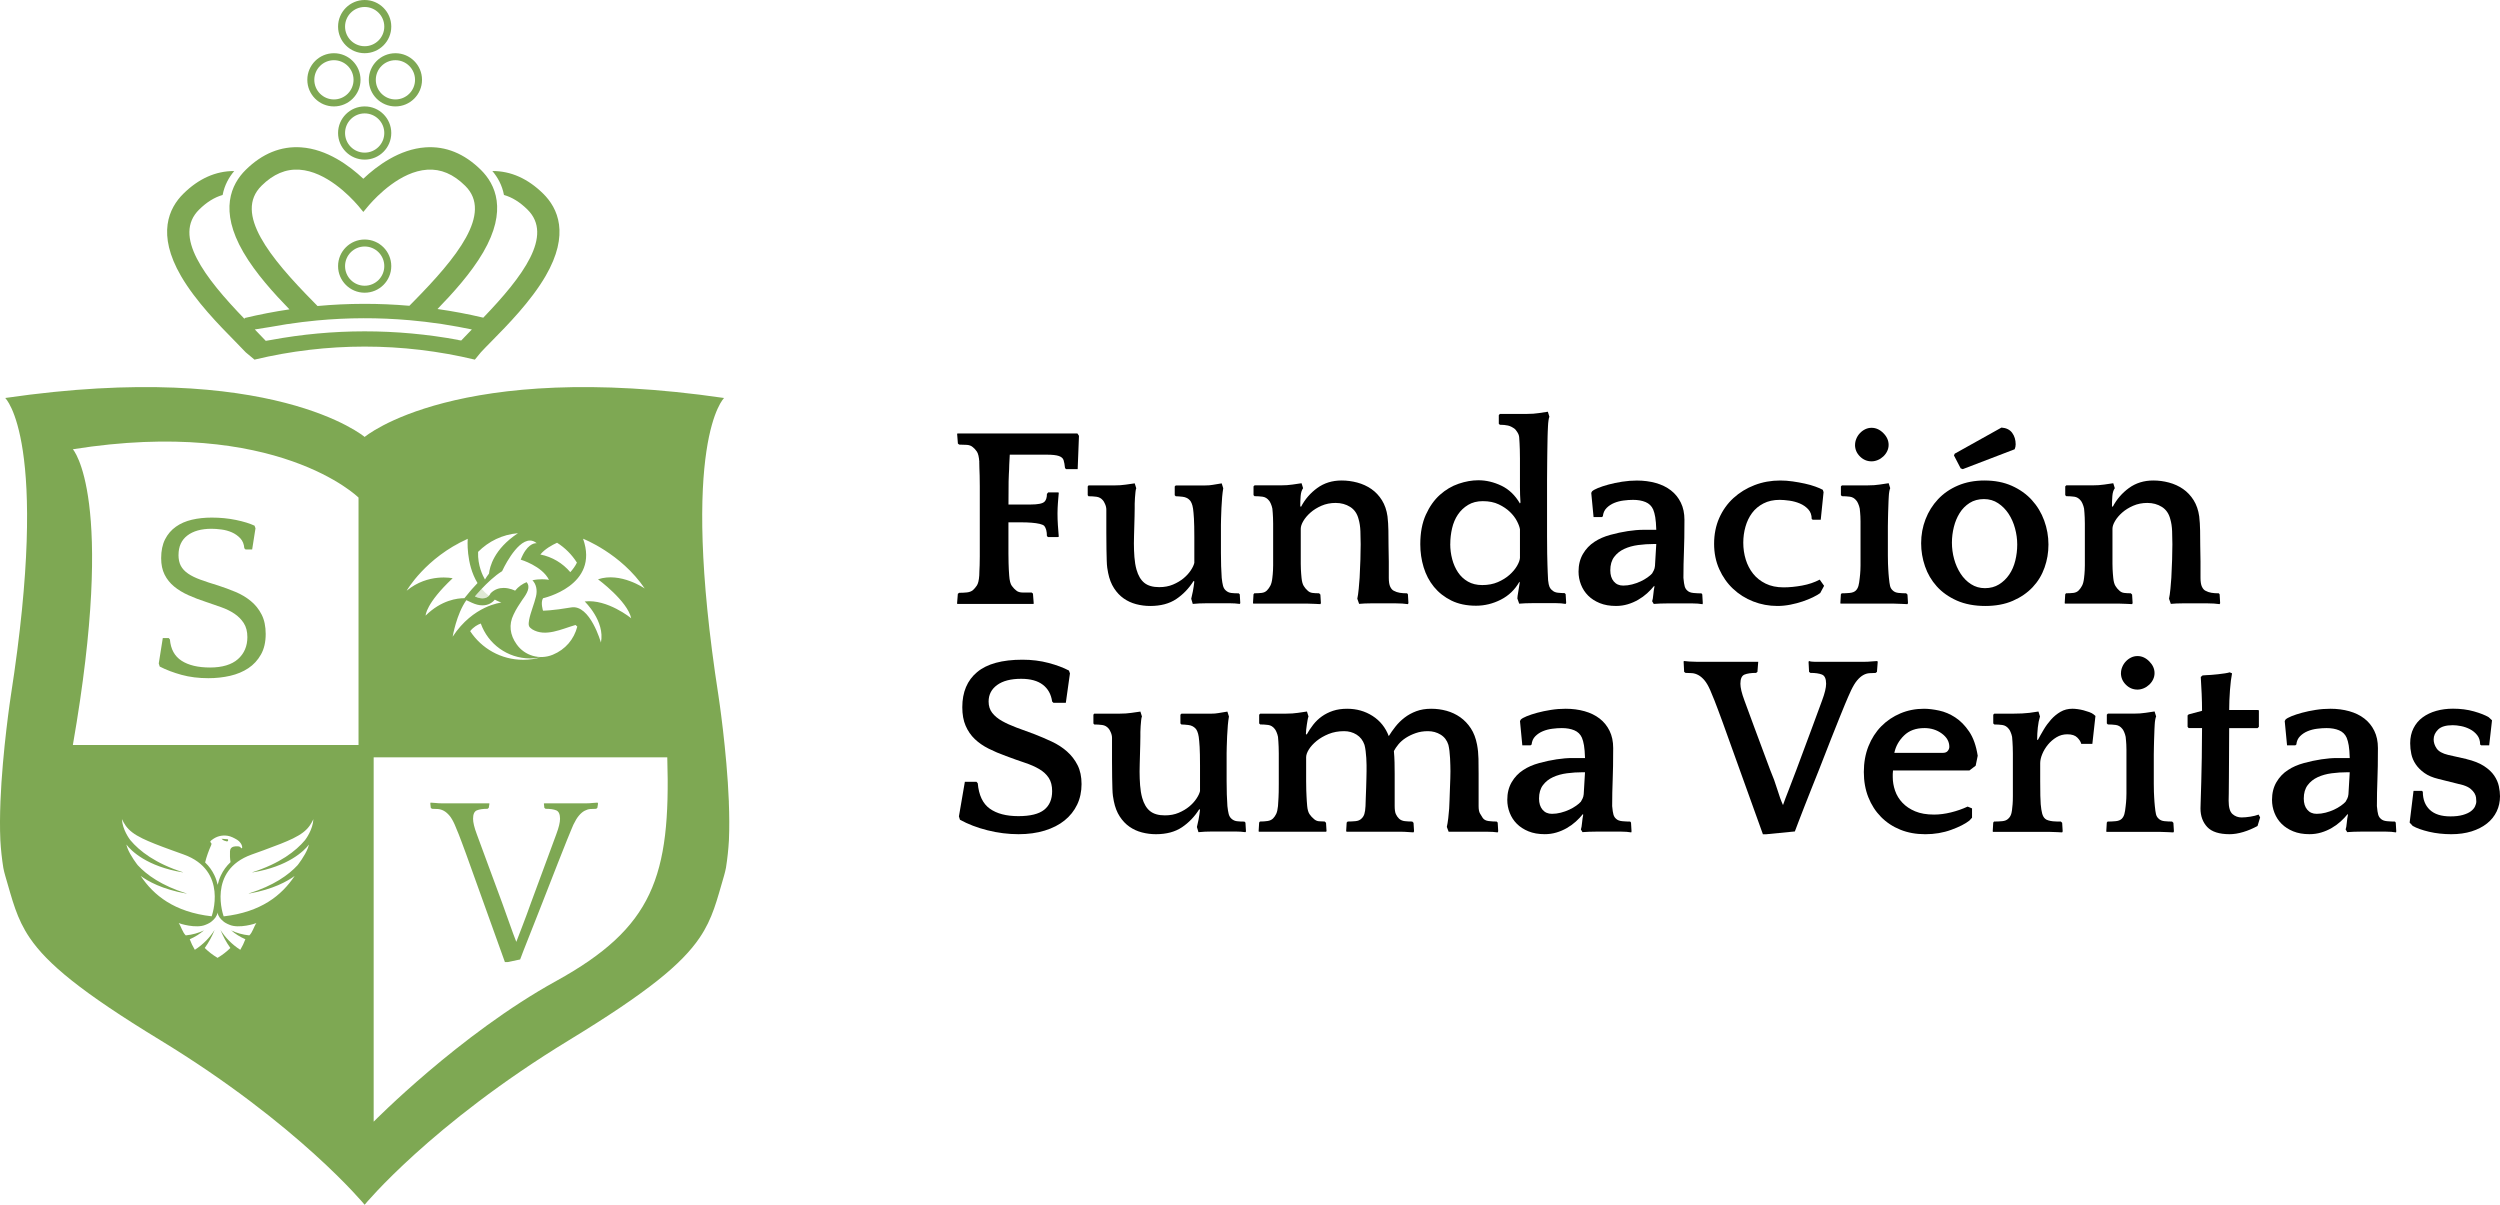 <?xml version="1.0" encoding="UTF-8"?>
<svg id="Capa_1" data-name="Capa 1" xmlns="http://www.w3.org/2000/svg" xmlns:xlink="http://www.w3.org/1999/xlink" viewBox="0 0 1313.92 633.17">
  <defs>
    <style>
      .cls-1 {
        clip-path: url(#clippath-2);
      }

      .cls-1, .cls-2, .cls-3, .cls-4, .cls-5, .cls-6 {
        fill: none;
      }

      .cls-2 {
        clip-path: url(#clippath-3);
      }

      .cls-4 {
        clip-path: url(#clippath);
      }

      .cls-5 {
        opacity: .25;
      }

      .cls-6 {
        clip-path: url(#clippath-1);
      }

      .cls-7 {
        fill: #7ea853;
      }
    </style>
    <clipPath id="clippath">
      <rect class="cls-3" x="237.5" y="283.15" width="8.32" height="4.72"/>
    </clipPath>
    <clipPath id="clippath-1">
      <rect class="cls-3" x="238.35" y="328.88" width="1.44" height="3.77"/>
    </clipPath>
    <clipPath id="clippath-2">
      <rect class="cls-3" x="237.91" y="332.65" width=".44" height="1.95"/>
    </clipPath>
    <clipPath id="clippath-3">
      <rect class="cls-3" x="249.59" y="309.47" width="7.36" height="5.02"/>
    </clipPath>
  </defs>
  <g>
    <path d="m514.7,242.77c-.18-2.62-.61-4.43-1.29-5.43-.68-.99-1.38-1.76-2.1-2.31-.81-.72-1.86-1.13-3.12-1.22-1.27-.09-2.62-.14-4.07-.14l-.68-.54-.41-5.16.27-.14h62.96l.81,1.22-.68,17.5h-6.11l-.54-.55c-.18-1.75-.43-3.13-.75-4.14-.32-1.01-1.15-1.75-2.51-2.21-1.36-.46-3.46-.69-6.31-.69h-19.47l-.27,5.24c0,.9-.02,1.73-.07,2.49-.05.76-.09,1.63-.14,2.62-.05.98-.09,2.22-.13,3.69-.05,1.48-.07,5.53-.07,12.15h11.87c1.67,0,3.14-.11,4.41-.35,1.27-.23,2.17-.63,2.71-1.18.81-.83,1.22-2.18,1.22-4.03l.68-.81h5.02l.54.14c-.09,1.18-.18,2.19-.27,3.05-.09.86-.16,1.7-.2,2.51-.05.81-.09,1.63-.14,2.44-.05.81-.07,1.76-.07,2.85,0,2.17.07,4.23.2,6.17.14,1.95.29,4,.47,6.17l-.54.14h-5.16l-.54-.54c0-2.35-.45-4.12-1.36-5.29-.45-.45-1.27-.81-2.44-1.09-1.18-.27-2.6-.48-4.27-.61-1.67-.14-3.57-.2-5.7-.2h-6.45v16.35c0,2.04.02,3.73.07,5.09.04,1.36.09,2.51.13,3.46.04.95.11,1.97.2,3.05.18,2.67.66,4.5,1.42,5.51.77,1.01,1.51,1.79,2.24,2.34.81.74,2.01,1.1,3.6,1.1h4.55l.68.56.41,5.28-.27.14h-39.76l-.27-.14.41-5.16.68-.54c1.45,0,2.8-.07,4.07-.2,1.27-.14,2.31-.52,3.12-1.15.72-.63,1.42-1.45,2.1-2.44.68-.99,1.11-2.76,1.29-5.29,0-.63.02-1.38.07-2.24.04-.86.09-1.92.14-3.19.04-1.27.07-2.8.07-4.61v-36.91c0-2.17-.02-4.02-.07-5.56-.05-1.54-.09-2.85-.14-3.94-.05-1.09-.07-2.17-.07-3.26Z"/>
    <path d="m627.32,305.32c-2.44,3.89-5.47,7.06-9.09,9.5-3.62,2.44-8.19,3.66-13.71,3.66-2.53,0-5-.32-7.4-.95-2.4-.63-4.57-1.63-6.51-2.99-1.95-1.36-3.64-3.14-5.09-5.36-1.45-2.22-2.49-4.91-3.12-8.07-.18-.81-.34-1.72-.47-2.71-.14-.99-.23-2.28-.27-3.87-.05-1.58-.09-3.53-.14-5.83-.05-2.31-.07-5.18-.07-8.62v-12.21c0-.99-.23-1.99-.68-2.99-.45-.99-.81-1.63-1.09-1.9-.91-1.09-2.04-1.72-3.39-1.9-1.36-.18-2.76-.27-4.21-.27l-.41-.54v-4.61l.41-.54h13.3c2.35,0,4.43-.14,6.24-.41l4.75-.68.81,2.58c-.18.36-.32,1.02-.41,1.97-.09.95-.18,1.97-.27,3.05-.09,1.09-.14,2.13-.14,3.12v2.31c0,1.18-.02,2.6-.07,4.27-.05,1.67-.09,3.39-.14,5.16-.05,1.76-.09,3.46-.14,5.09-.05,1.63-.07,2.99-.07,4.07,0,2.35.09,4.73.27,7.12.18,2.4.54,4.59,1.09,6.58.9,3.17,2.28,5.5,4.14,6.99,1.85,1.49,4.45,2.24,7.8,2.24,2.71,0,5.13-.45,7.26-1.36,2.12-.9,3.96-1.99,5.5-3.26,1.54-1.27,2.8-2.65,3.8-4.14,1-1.49,1.63-2.83,1.9-4v-13.57c0-4.16-.07-7.37-.2-9.63-.14-2.26-.29-4.02-.47-5.29-.18-1.17-.43-2.12-.75-2.85-.32-.72-.61-1.22-.88-1.49-1-1.09-2.26-1.72-3.8-1.9-1.54-.18-2.76-.27-3.66-.27l-.54-.54v-4.61l.54-.54h15.47c1.54,0,2.85-.1,3.93-.31l4.75-.78.81,2.58c-.45,2.62-.77,6.06-.95,10.31-.09,2.26-.16,4.09-.2,5.5-.05,1.4-.07,2.56-.07,3.46v14.65c0,4.98.14,9.36.41,13.16.18,1.72.41,3.1.68,4.14.27,1.04.77,1.88,1.49,2.51.81.73,1.76,1.15,2.85,1.29,1.08.14,2.4.2,3.93.2l.54.54.27,4.61-.27.41c-1.72-.23-3.39-.34-5.02-.34h-12.62c-2.44,0-4.8.11-7.06.34l-.81-2.71c.27-.99.56-2.33.88-4,.32-1.67.56-3.37.75-5.09l-.41-.27Z"/>
    <path d="m683.77,266.38c2.08-3.98,4.93-7.28,8.55-9.91,3.62-2.62,7.87-3.94,12.75-3.94,2.8,0,5.56.36,8.28,1.09,2.71.73,5.18,1.85,7.4,3.39,2.22,1.54,4.07,3.51,5.56,5.9,1.49,2.4,2.46,5.22,2.92,8.48.27,2.35.43,4.84.47,7.46.04,2.62.07,5.25.07,7.87.09,3.08.14,5.9.14,8.48v8.48c0,2.08.25,3.64.75,4.68.5,1.04,1.11,1.74,1.83,2.1,1,.54,2.06.91,3.19,1.09,1.13.18,2.42.27,3.87.27l.41.54.27,4.61-.27.54c-1.9-.27-4-.41-6.31-.41h-13.23c-2.17,0-4.21.09-6.11.27l-.95-2.71c.27-1.17.52-2.94.75-5.29.22-2.35.38-4.25.47-5.7.18-3.44.32-6.65.41-9.63.09-2.99.14-5.65.14-8.01,0-2.08-.05-4.34-.14-6.78-.09-2.44-.41-4.57-.95-6.38-.72-2.89-2.19-5.04-4.41-6.45-2.22-1.4-4.77-2.1-7.67-2.1-2.71,0-5.2.5-7.46,1.49-2.26,1-4.18,2.19-5.77,3.6-1.58,1.4-2.83,2.87-3.73,4.41-.91,1.54-1.36,2.9-1.36,4.07v18.39c0,1.13.02,2.1.07,2.92.04.81.09,1.56.14,2.24.04.68.11,1.42.2,2.24.18,1.9.56,3.32,1.15,4.27.59.95,1.24,1.74,1.97,2.37.72.73,1.58,1.15,2.58,1.29.99.14,2.17.2,3.53.2l.68.68.27,4.48-.27.54c-.63,0-1.58-.05-2.85-.14-1.27-.09-2.62-.14-4.07-.14h-28.36l-.14-.27.27-4.61.41-.54c1.45,0,2.74-.07,3.87-.2,1.13-.14,2.06-.56,2.78-1.29.63-.63,1.22-1.45,1.76-2.44.54-.99.9-2.4,1.09-4.21.09-.63.16-1.27.2-1.9.04-.63.09-1.31.14-2.04.04-.72.07-1.58.07-2.58v-21.98c0-1.17-.02-2.22-.07-3.12-.05-.9-.09-1.72-.14-2.44-.05-.72-.11-1.49-.2-2.31-.18-.9-.45-1.76-.81-2.58-.36-.81-.68-1.36-.95-1.63-.91-1.17-2.04-1.85-3.39-2.04-1.36-.18-2.76-.27-4.21-.27l-.54-.54v-4.61l.54-.54h13.64c2.4,0,4.5-.14,6.31-.42l4.75-.7.81,2.61c-.73,1-1.15,2.38-1.29,4.14-.14,1.76-.2,3.55-.2,5.36l.41.27Z"/>
    <path d="m797.48,314.55c0-.63.16-1.83.48-3.6.32-1.76.56-3.32.75-4.68l-.14-.54c-2.35,4.16-5.61,7.31-9.77,9.43-4.16,2.12-8.5,3.19-13.03,3.19-4.98,0-9.29-.91-12.96-2.71-3.66-1.81-6.72-4.21-9.16-7.19-2.44-2.99-4.25-6.42-5.43-10.31-1.18-3.89-1.76-7.92-1.76-12.08,0-6.06.97-11.24,2.92-15.54,1.94-4.3,4.41-7.78,7.39-10.45,2.99-2.67,6.26-4.61,9.84-5.83,3.57-1.22,7.03-1.83,10.38-1.83,4.07,0,8.09.95,12.08,2.85,3.98,1.9,7.24,5.02,9.77,9.36l.27-.54c-.18-2.62-.27-5.31-.27-8.07v-15.06c0-1.85-.02-3.41-.07-4.68-.05-1.27-.09-2.4-.14-3.39-.05-.99-.11-2.04-.2-3.12-.09-.9-.41-1.76-.95-2.58-.54-.81-.95-1.36-1.22-1.63-1.27-.99-2.51-1.63-3.73-1.9-1.22-.27-2.65-.41-4.27-.41l-.54-.54v-4.48l.54-.68h14.32c2.31,0,4.36-.14,6.17-.43l4.75-.72.81,2.65c-.18.36-.34,1.02-.47,1.97-.14.95-.23,1.97-.27,3.05-.05,1.09-.09,2.13-.14,3.12-.05,1-.07,1.76-.07,2.31,0,1.36-.02,2.65-.07,3.87-.05,1.22-.07,2.62-.07,4.21s-.02,3.53-.07,5.83c-.05,2.31-.07,5.27-.07,8.89v29.58c0,3.8.02,6.85.07,9.16.04,2.31.09,4.23.14,5.77.04,1.54.09,2.87.14,4,.04,1.13.11,2.51.2,4.14.18,1.63.43,2.81.75,3.53.32.73.79,1.31,1.42,1.76.72.73,1.72,1.15,2.99,1.29,1.27.14,2.44.2,3.53.2l.54.54.27,4.61-.27.54c-1.54-.27-3.21-.41-5.02-.41h-12.48c-2.44,0-4.75.09-6.92.27l-.95-2.71Zm-35.28-28.63c0,2.71.34,5.36,1.02,7.94.68,2.58,1.7,4.88,3.05,6.92,1.36,2.04,3.1,3.66,5.22,4.88,2.12,1.22,4.63,1.83,7.53,1.83,3.07,0,5.81-.52,8.21-1.56,2.4-1.04,4.43-2.31,6.11-3.8,1.67-1.49,2.99-3.05,3.94-4.68.95-1.63,1.47-3.03,1.56-4.21v-15.06c-.18-1.17-.7-2.6-1.56-4.27-.86-1.67-2.08-3.28-3.66-4.82-1.58-1.54-3.55-2.87-5.9-4-2.35-1.13-5.16-1.7-8.41-1.7-2.99,0-5.56.66-7.73,1.97-2.17,1.31-3.96,3.01-5.36,5.09-1.4,2.08-2.42,4.48-3.05,7.19-.63,2.71-.95,5.47-.95,8.28Z"/>
    <path d="m868.31,316.04c.27-.81.48-1.99.61-3.53.14-1.54.34-2.94.61-4.21l-.14-.41c-1.09,1.36-2.33,2.67-3.73,3.94-1.4,1.27-2.96,2.4-4.68,3.39-1.72,1-3.55,1.79-5.5,2.37-1.95.59-4,.88-6.17.88-3.26,0-6.11-.5-8.55-1.5-2.44-1-4.48-2.32-6.11-3.96-1.63-1.64-2.87-3.55-3.73-5.74-.86-2.19-1.29-4.46-1.29-6.83,0-3.55.77-6.65,2.31-9.29,1.54-2.64,3.57-4.78,6.11-6.42,2.35-1.55,5.11-2.75,8.28-3.62,3.17-.87,6.24-1.53,9.23-1.98,2.99-.45,5.7-.68,8.14-.68h6.79c-.09-2.83-.27-5.04-.54-6.64-.27-1.6-.63-2.94-1.09-4.04-.81-1.83-2.15-3.12-4-3.9-1.86-.78-4.05-1.16-6.58-1.16-1.54,0-3.19.11-4.95.34-1.76.22-3.42.65-4.95,1.28-1.54.63-2.87,1.51-4,2.64-1.13,1.13-1.79,2.59-1.97,4.39l-.54.41h-4.34l-1.22-12.71.41-.81c.54-.54,1.58-1.13,3.12-1.76,1.54-.63,3.39-1.24,5.56-1.83,2.17-.59,4.55-1.09,7.12-1.49s5.18-.61,7.8-.61c3.53,0,6.83.43,9.91,1.29,3.07.86,5.72,2.15,7.94,3.87,2.22,1.72,3.96,3.87,5.22,6.45,1.27,2.58,1.9,5.59,1.9,9.02,0,3.71-.02,6.88-.07,9.5-.05,2.62-.12,5.07-.2,7.33-.09,2.26-.16,4.46-.2,6.58-.05,2.13-.07,4.5-.07,7.12.18,2.08.41,3.57.68,4.48.27.91.72,1.63,1.36,2.17.72.73,1.83,1.15,3.32,1.29,1.49.14,2.87.2,4.14.2l.41.54.27,4.61-.14.54c-1.54-.27-3.3-.41-5.29-.41h-13.16c-2.53,0-4.93.09-7.19.27l-.81-1.36Zm0-14.66c.27-.45.56-.99.88-1.63.32-.63.52-1.4.61-2.31l.68-11.53h-1.22c-2.8,0-5.56.18-8.28.54-2.71.36-5.16,1.04-7.33,2.04-2.17,1-3.94,2.4-5.29,4.21-1.36,1.81-2.04,4.16-2.04,7.06,0,2.44.61,4.39,1.83,5.83,1.22,1.45,2.87,2.17,4.95,2.17,1.54,0,3.1-.2,4.68-.61,1.58-.41,3.05-.93,4.41-1.56,1.36-.63,2.58-1.33,3.66-2.1,1.09-.77,1.9-1.47,2.44-2.1Z"/>
    <path d="m952.71,273.16l-.54-.41c0-2.08-.61-3.78-1.83-5.09-1.22-1.31-2.69-2.33-4.41-3.05-1.72-.72-3.55-1.22-5.5-1.49-1.95-.27-3.64-.41-5.09-.41-3.26,0-6.11.63-8.55,1.9-2.44,1.27-4.43,2.94-5.97,5.02-1.54,2.08-2.69,4.48-3.46,7.19-.77,2.71-1.15,5.52-1.15,8.41,0,3.08.43,6.02,1.29,8.82.86,2.81,2.15,5.29,3.87,7.46,1.72,2.17,3.91,3.91,6.58,5.22,2.67,1.31,5.81,1.97,9.43,1.97,3.07,0,6.33-.32,9.77-.95,3.44-.63,6.51-1.67,9.23-3.12l2.31,3.26-2.04,3.8c-1,.73-2.29,1.47-3.87,2.24-1.58.77-3.37,1.49-5.36,2.17-1.99.68-4.14,1.24-6.45,1.7-2.31.45-4.59.68-6.85.68-4.43,0-8.66-.79-12.69-2.37-4.03-1.58-7.55-3.8-10.58-6.65-3.03-2.85-5.45-6.29-7.26-10.31-1.81-4.02-2.71-8.48-2.71-13.37s.9-9.5,2.71-13.57c1.81-4.07,4.3-7.55,7.46-10.45,3.17-2.89,6.85-5.16,11.06-6.78,4.21-1.63,8.71-2.44,13.5-2.44,2.17,0,4.36.16,6.58.48,2.21.32,4.34.7,6.38,1.15,2.04.45,3.87.97,5.5,1.56,1.63.59,2.94,1.15,3.93,1.7l.41,1.22-1.49,14.52h-4.21Z"/>
    <path d="m1002.51,317.53c-.63,0-1.58-.05-2.85-.14-1.27-.09-2.62-.14-4.07-.14h-28.22l-.14-.27.27-4.61.41-.54c1.36,0,2.76-.07,4.21-.2,1.45-.14,2.53-.56,3.26-1.29.63-.63,1.08-1.45,1.36-2.44.27-.99.5-2.4.68-4.21.09-.63.16-1.27.2-1.9.04-.63.09-1.31.14-2.04.04-.72.07-1.58.07-2.58v-23.14c0-1.04-.02-1.92-.07-2.65-.05-.72-.09-1.38-.14-1.97-.05-.59-.11-1.29-.2-2.1-.18-.9-.45-1.76-.81-2.58-.36-.81-.68-1.36-.95-1.63-.91-1.17-2.04-1.85-3.39-2.04-1.36-.18-2.76-.27-4.21-.27l-.54-.54v-4.61l.54-.54h13.57c2.35,0,4.43-.14,6.24-.43l4.75-.71.81,2.63c-.18.36-.34.93-.47,1.7-.14.77-.23,1.58-.27,2.44-.05.86-.09,1.72-.14,2.58-.05.86-.07,1.56-.07,2.1,0,.73-.02,1.38-.07,1.97-.05.59-.07,1.27-.07,2.04s-.02,1.74-.07,2.92c-.05,1.18-.07,2.62-.07,4.34v15.2c0,1.81.02,3.28.07,4.41.04,1.13.09,2.1.14,2.92.04.81.09,1.56.14,2.24.04.68.11,1.42.2,2.24.18,1.9.38,3.32.61,4.27.23.95.7,1.74,1.42,2.37.72.73,1.74,1.15,3.05,1.29,1.31.14,2.65.2,4,.2l.68.68.27,4.48-.27.54Zm-27.55-83.72c0-1.09.22-2.17.68-3.26.45-1.09,1.08-2.06,1.9-2.92.81-.86,1.74-1.54,2.78-2.04,1.04-.5,2.15-.75,3.33-.75,2.26,0,4.32.93,6.17,2.78,1.85,1.85,2.78,3.91,2.78,6.17,0,1.18-.25,2.29-.75,3.32-.5,1.04-1.18,1.97-2.04,2.78-.86.81-1.83,1.45-2.92,1.9-1.08.45-2.17.68-3.26.68-2.35,0-4.39-.86-6.11-2.58-1.72-1.72-2.58-3.75-2.58-6.11Z"/>
    <path d="m1043.08,252.54c5.34,0,10.09.93,14.25,2.78,4.16,1.86,7.67,4.34,10.52,7.46s5.02,6.72,6.51,10.79c1.49,4.07,2.24,8.28,2.24,12.62s-.68,8.19-2.04,12.08c-1.36,3.89-3.44,7.33-6.24,10.31-2.81,2.99-6.29,5.38-10.45,7.19-4.16,1.81-9,2.71-14.52,2.71s-10.68-.95-14.93-2.85c-4.25-1.9-7.76-4.39-10.52-7.46-2.76-3.07-4.82-6.58-6.17-10.52-1.36-3.94-2.04-7.98-2.04-12.14,0-4.43.77-8.64,2.31-12.62,1.54-3.98,3.73-7.48,6.58-10.52,2.85-3.03,6.33-5.43,10.45-7.19,4.12-1.76,8.8-2.65,14.04-2.65Zm.14,56.58c2.8,0,5.27-.66,7.4-1.97,2.12-1.31,3.91-3.03,5.36-5.16,1.45-2.12,2.51-4.57,3.19-7.33.68-2.76,1.02-5.58,1.02-8.48s-.39-5.63-1.15-8.48c-.77-2.85-1.9-5.4-3.39-7.67-1.49-2.26-3.32-4.12-5.5-5.56-2.17-1.45-4.66-2.17-7.46-2.17s-5.41.68-7.53,2.04c-2.13,1.36-3.87,3.12-5.22,5.29-1.36,2.17-2.38,4.61-3.05,7.33-.68,2.71-1.02,5.47-1.02,8.28s.38,5.75,1.15,8.55c.77,2.81,1.9,5.36,3.39,7.67,1.49,2.31,3.32,4.16,5.5,5.56,2.17,1.4,4.61,2.1,7.33,2.1Zm-12.75-62.96l-3.53-6.78.41-.95,24.56-13.71c2.53.18,4.41,1.11,5.63,2.78,1.22,1.67,1.83,3.69,1.83,6.04,0,.91-.18,1.76-.54,2.58l-27.27,10.45-1.08-.41Z"/>
    <path d="m1110.38,266.38c2.08-3.98,4.93-7.28,8.55-9.91,3.62-2.62,7.87-3.94,12.75-3.94,2.8,0,5.56.36,8.28,1.09,2.71.73,5.18,1.85,7.4,3.39,2.22,1.54,4.07,3.51,5.56,5.9,1.49,2.4,2.46,5.22,2.92,8.48.27,2.35.43,4.84.47,7.46.04,2.62.07,5.25.07,7.87.09,3.08.14,5.9.14,8.48v8.48c0,2.08.25,3.64.75,4.68.5,1.04,1.11,1.74,1.83,2.1,1,.54,2.06.91,3.19,1.09,1.13.18,2.42.27,3.87.27l.41.54.27,4.61-.27.54c-1.9-.27-4-.41-6.31-.41h-13.23c-2.17,0-4.21.09-6.11.27l-.95-2.71c.27-1.17.52-2.94.75-5.29.22-2.35.38-4.25.47-5.7.18-3.44.32-6.65.41-9.63.09-2.99.14-5.65.14-8.01,0-2.08-.05-4.34-.14-6.78-.09-2.44-.41-4.57-.95-6.38-.72-2.89-2.19-5.04-4.41-6.45-2.22-1.4-4.77-2.1-7.67-2.1-2.71,0-5.2.5-7.46,1.49-2.26,1-4.18,2.19-5.77,3.6-1.58,1.4-2.83,2.87-3.73,4.41-.91,1.54-1.36,2.9-1.36,4.07v18.39c0,1.13.02,2.1.07,2.92.04.81.09,1.56.14,2.24.04.68.11,1.42.2,2.24.18,1.9.56,3.32,1.15,4.27.59.95,1.24,1.74,1.97,2.37.72.73,1.58,1.15,2.58,1.29.99.14,2.17.2,3.53.2l.68.68.27,4.48-.27.54c-.63,0-1.58-.05-2.85-.14-1.27-.09-2.62-.14-4.07-.14h-28.36l-.14-.27.27-4.61.41-.54c1.45,0,2.74-.07,3.87-.2,1.13-.14,2.06-.56,2.78-1.29.63-.63,1.22-1.45,1.76-2.44.54-.99.9-2.4,1.09-4.21.09-.63.16-1.27.2-1.9.04-.63.09-1.31.14-2.04.04-.72.07-1.58.07-2.58v-21.98c0-1.17-.02-2.22-.07-3.12-.05-.9-.09-1.72-.14-2.44-.05-.72-.11-1.49-.2-2.31-.18-.9-.45-1.76-.81-2.58-.36-.81-.68-1.36-.95-1.63-.91-1.17-2.04-1.85-3.39-2.04-1.36-.18-2.76-.27-4.21-.27l-.54-.54v-4.61l.54-.54h13.64c2.4,0,4.5-.14,6.31-.42l4.75-.7.81,2.61c-.73,1-1.15,2.38-1.29,4.14-.14,1.76-.2,3.55-.2,5.36l.41.27Z"/>
  </g>
  <g>
    <path d="m519.58,368.69c0,2.35.63,4.34,1.9,5.97,1.27,1.63,2.99,3.05,5.16,4.27,2.17,1.22,4.7,2.37,7.6,3.46,2.89,1.09,5.97,2.22,9.23,3.39,3.26,1.27,6.38,2.6,9.36,4,2.99,1.4,5.63,3.12,7.94,5.16s4.16,4.43,5.56,7.19c1.4,2.76,2.1,6.08,2.1,9.97s-.77,7.58-2.31,10.79c-1.54,3.21-3.73,5.97-6.58,8.28-2.85,2.31-6.33,4.09-10.45,5.36-4.12,1.27-8.71,1.9-13.77,1.9-5.43,0-10.86-.68-16.28-2.04-5.43-1.36-10.27-3.21-14.52-5.56l-.54-1.76,3.12-18.18h6.11l.68.81c.54,6.24,2.65,10.68,6.31,13.3,3.66,2.62,8.66,3.94,14.99,3.94s10.76-1.11,13.57-3.32c2.8-2.22,4.21-5.5,4.21-9.84,0-2.8-.59-5.11-1.76-6.92-1.18-1.81-2.83-3.35-4.95-4.61-2.13-1.27-4.68-2.4-7.67-3.39-2.99-.99-6.29-2.17-9.91-3.53-3.26-1.17-6.29-2.46-9.09-3.87-2.8-1.4-5.22-3.08-7.26-5.02-2.04-1.94-3.64-4.27-4.82-6.99-1.18-2.71-1.76-5.97-1.76-9.77,0-7.96,2.6-14.11,7.8-18.45,5.2-4.34,13.14-6.51,23.81-6.51,4.89,0,9.45.57,13.71,1.7,4.25,1.13,7.82,2.47,10.72,4l.54,1.49-2.17,15.47h-6.51l-.68-.68c-.54-3.8-2.17-6.74-4.89-8.82-2.71-2.08-6.51-3.12-11.4-3.12-5.43,0-9.63,1.08-12.62,3.26-2.99,2.17-4.48,5.07-4.48,8.68Z"/>
    <path d="m630.31,425.27c-2.44,3.89-5.47,7.06-9.09,9.5-3.62,2.44-8.19,3.66-13.71,3.66-2.53,0-5-.32-7.4-.95-2.4-.63-4.57-1.63-6.51-2.99-1.95-1.36-3.64-3.14-5.09-5.36-1.45-2.21-2.49-4.91-3.12-8.07-.18-.81-.34-1.72-.47-2.71-.14-.99-.23-2.28-.27-3.87-.05-1.58-.09-3.53-.14-5.83-.05-2.31-.07-5.18-.07-8.62v-12.21c0-.99-.23-1.99-.68-2.99-.45-.99-.81-1.63-1.09-1.9-.91-1.09-2.04-1.72-3.39-1.9-1.36-.18-2.76-.27-4.21-.27l-.41-.54v-4.61l.41-.54h13.3c2.35,0,4.43-.14,6.24-.41l4.75-.68.81,2.58c-.18.36-.32,1.02-.41,1.97-.09.95-.18,1.97-.27,3.05-.09,1.09-.14,2.13-.14,3.12v2.31c0,1.18-.02,2.6-.07,4.27-.05,1.67-.09,3.39-.14,5.16-.05,1.76-.09,3.46-.14,5.09-.05,1.63-.07,2.99-.07,4.07,0,2.35.09,4.73.27,7.12.18,2.4.54,4.59,1.09,6.58.9,3.17,2.28,5.5,4.14,6.99,1.85,1.49,4.45,2.24,7.8,2.24,2.71,0,5.13-.45,7.26-1.36,2.12-.9,3.96-1.99,5.5-3.26,1.54-1.27,2.8-2.65,3.8-4.14,1-1.49,1.63-2.83,1.9-4v-13.57c0-4.16-.07-7.37-.2-9.63-.14-2.26-.29-4.02-.47-5.29-.18-1.17-.43-2.12-.75-2.85-.32-.72-.61-1.22-.88-1.49-1-1.09-2.26-1.72-3.8-1.9-1.54-.18-2.76-.27-3.66-.27l-.54-.54v-4.61l.54-.54h15.47c1.54,0,2.85-.1,3.93-.31l4.75-.78.81,2.58c-.45,2.62-.77,6.06-.95,10.31-.09,2.26-.16,4.09-.2,5.5-.05,1.4-.07,2.56-.07,3.46v14.66c0,4.98.14,9.36.41,13.16.18,1.72.41,3.1.68,4.14.27,1.04.77,1.88,1.49,2.51.81.73,1.76,1.15,2.85,1.29,1.08.14,2.4.2,3.93.2l.54.54.27,4.61-.27.41c-1.72-.23-3.39-.34-5.02-.34h-12.62c-2.44,0-4.8.11-7.06.34l-.81-2.71c.27-.99.56-2.33.88-4,.32-1.67.56-3.37.75-5.09l-.41-.27Z"/>
    <path d="m661.79,375.61l.54-.54h13.5c2.4,0,4.5-.14,6.31-.42l4.75-.7.81,2.61c-.18.45-.34,1.06-.47,1.83-.14.77-.27,1.61-.41,2.51-.14.91-.25,1.79-.34,2.65-.09.86-.14,1.61-.14,2.24l.41.27c1-1.81,2.15-3.55,3.46-5.22,1.31-1.67,2.83-3.12,4.54-4.34,1.72-1.22,3.66-2.19,5.83-2.92,2.17-.72,4.66-1.08,7.46-1.08,4.97,0,9.43,1.27,13.37,3.8,3.94,2.53,6.76,6.06,8.48,10.58,1-1.63,2.17-3.3,3.53-5.02,1.36-1.72,2.94-3.28,4.75-4.68,1.81-1.4,3.87-2.53,6.17-3.39,2.31-.86,4.91-1.29,7.8-1.29s5.52.36,8.14,1.08c2.62.73,5.02,1.86,7.19,3.39,2.17,1.54,4.02,3.48,5.56,5.83,1.54,2.35,2.62,5.2,3.26,8.55.45,2.35.7,4.84.75,7.46.04,2.62.07,5.25.07,7.87v16.96c0,1.81.25,3.12.75,3.93.5.81.97,1.58,1.42,2.31.63.91,1.65,1.45,3.05,1.63,1.4.18,2.83.27,4.27.27l.54.55.27,4.54-.27.61c-1.63-.23-3.39-.34-5.29-.34h-20.49l-.95-2.54c.27-1.17.52-2.71.75-4.6.23-1.89.38-3.56.48-5.01.09-1.17.16-2.71.2-4.61.04-1.9.11-3.82.2-5.77.09-1.94.16-3.75.2-5.43.04-1.67.07-2.96.07-3.87,0-1.81-.07-4.09-.2-6.85-.14-2.76-.43-5.09-.88-6.99-.73-2.35-2.08-4.14-4.07-5.36-1.99-1.22-4.21-1.83-6.65-1.83s-4.5.34-6.45,1.02c-1.95.68-3.69,1.52-5.22,2.51-1.54,1-2.83,2.13-3.87,3.39-1.04,1.27-1.83,2.44-2.38,3.53.18,1.99.29,3.98.34,5.97.04,1.99.07,3.98.07,5.97v16.96c0,1.9.2,3.3.61,4.21.41.91.97,1.72,1.7,2.44.81.73,1.83,1.15,3.05,1.29,1.22.14,2.51.2,3.87.2l.68.68.27,4.41-.27.61c-.63,0-1.58-.06-2.85-.17-1.27-.11-2.62-.17-4.07-.17h-28.22l-.27-.27.27-4.54.54-.55c1.45,0,2.83-.07,4.14-.2,1.31-.13,2.33-.56,3.05-1.29.72-.63,1.24-1.45,1.56-2.44.32-.99.52-2.4.61-4.21,0-1.09.04-2.51.14-4.27.09-1.76.16-3.55.2-5.36.04-1.81.09-3.5.14-5.09.04-1.58.07-2.78.07-3.6v-3.19c0-1.22-.05-2.46-.14-3.73-.09-1.27-.2-2.49-.34-3.66-.14-1.17-.34-2.26-.61-3.26-.81-2.35-2.19-4.14-4.14-5.36-1.95-1.22-4.14-1.83-6.58-1.83-2.99,0-5.7.5-8.14,1.49-2.44,1-4.55,2.22-6.31,3.66-1.76,1.45-3.12,2.94-4.07,4.48-.95,1.54-1.42,2.9-1.42,4.07v12.48c0,1.99.02,3.62.07,4.88.04,1.27.09,2.35.14,3.26.04.91.09,1.74.14,2.51.04.77.11,1.61.2,2.51.18,1.9.59,3.32,1.22,4.27.63.95,1.45,1.83,2.44,2.65.72.63,1.56,1,2.51,1.09.95.09,1.97.14,3.05.14l.68.68.27,4.41-.27.27h-35.28l-.14-.27.27-4.54.41-.55c1.45,0,2.78-.09,4-.27,1.22-.18,2.19-.63,2.92-1.36.63-.63,1.17-1.42,1.63-2.37.45-.95.77-2.33.95-4.14.09-1.45.18-2.92.27-4.41.09-1.49.14-3.87.14-7.12v-16.08c0-1.31-.02-2.46-.07-3.46-.05-.99-.09-1.9-.14-2.71-.05-.81-.11-1.67-.2-2.58-.18-.9-.45-1.76-.81-2.58-.36-.81-.68-1.36-.95-1.63-.91-1.17-2.04-1.85-3.39-2.04-1.36-.18-2.76-.27-4.21-.27l-.54-.54v-4.61Z"/>
    <path d="m830.86,435.99c.27-.81.48-1.99.61-3.53.14-1.54.34-2.94.61-4.21l-.14-.41c-1.09,1.36-2.33,2.67-3.73,3.94-1.4,1.27-2.96,2.4-4.68,3.39-1.72,1-3.55,1.79-5.5,2.37-1.95.59-4,.88-6.17.88-3.26,0-6.11-.5-8.55-1.5-2.44-1-4.48-2.32-6.11-3.96-1.63-1.64-2.87-3.55-3.73-5.74-.86-2.19-1.29-4.46-1.29-6.83,0-3.55.77-6.65,2.31-9.29,1.54-2.64,3.57-4.78,6.11-6.42,2.35-1.55,5.11-2.75,8.28-3.62,3.17-.87,6.24-1.53,9.23-1.98,2.99-.45,5.7-.68,8.14-.68h6.79c-.09-2.83-.27-5.04-.54-6.64-.27-1.6-.63-2.94-1.09-4.04-.81-1.83-2.15-3.12-4-3.9-1.86-.78-4.05-1.16-6.58-1.16-1.54,0-3.19.11-4.95.34-1.76.22-3.42.65-4.95,1.28-1.54.63-2.87,1.51-4,2.64-1.13,1.12-1.79,2.59-1.97,4.39l-.54.4h-4.34l-1.22-12.71.41-.81c.54-.54,1.58-1.13,3.12-1.76,1.54-.63,3.39-1.24,5.56-1.83,2.17-.59,4.55-1.08,7.12-1.49s5.18-.61,7.8-.61c3.53,0,6.83.43,9.91,1.29,3.07.86,5.72,2.15,7.94,3.87,2.22,1.72,3.96,3.87,5.22,6.45,1.27,2.58,1.9,5.59,1.9,9.02,0,3.71-.02,6.88-.07,9.5-.05,2.62-.12,5.07-.2,7.33-.09,2.26-.16,4.46-.2,6.58-.05,2.13-.07,4.5-.07,7.12.18,2.08.41,3.57.68,4.48.27.91.72,1.63,1.36,2.17.72.73,1.83,1.15,3.32,1.29,1.49.14,2.87.2,4.14.2l.41.54.27,4.61-.14.54c-1.54-.27-3.3-.41-5.29-.41h-13.16c-2.53,0-4.93.09-7.19.27l-.81-1.36Zm0-14.65c.27-.45.56-.99.88-1.63.32-.63.52-1.4.61-2.31l.68-11.53h-1.22c-2.8,0-5.56.18-8.28.54-2.71.36-5.16,1.04-7.33,2.04-2.17,1-3.94,2.4-5.29,4.21-1.36,1.81-2.04,4.16-2.04,7.06,0,2.44.61,4.39,1.83,5.83,1.22,1.45,2.87,2.17,4.95,2.17,1.54,0,3.1-.2,4.68-.61,1.58-.41,3.05-.93,4.41-1.56,1.36-.63,2.58-1.33,3.66-2.1,1.09-.77,1.9-1.47,2.44-2.1Z"/>
    <path d="m926.52,438.44l-21.17-58.89c-1-2.71-1.83-4.97-2.51-6.78-.68-1.81-1.27-3.35-1.76-4.61-.5-1.27-.93-2.31-1.29-3.12-.36-.81-.68-1.58-.95-2.31-1-2.26-2.01-4-3.05-5.22-1.04-1.22-2.1-2.12-3.19-2.71-1.09-.59-2.19-.93-3.33-1.02-1.13-.09-2.29-.14-3.46-.14l-.68-.54-.27-5.29.13-.41c.63.09,1.56.18,2.78.27,1.22.09,2.51.14,3.87.14h32.43l-.41,5.28-.68.56c-2.62,0-4.66.29-6.11.88-1.45.59-2.17,2.19-2.17,4.82,0,2.08.7,5,2.1,8.75,1.4,3.75,3.14,8.48,5.22,14.18l8.28,22.25c1.54,3.62,2.8,7.08,3.8,10.38,1,3.3,1.99,6.04,2.99,8.21.72-2.08,1.72-4.73,2.99-7.94,1.27-3.21,2.62-6.76,4.07-10.65l8.28-22.25c2.08-5.7,3.82-10.42,5.22-14.18,1.4-3.75,2.1-6.67,2.1-8.75,0-2.62-.73-4.23-2.17-4.82-1.45-.59-3.48-.88-6.11-.88l-.68-.54-.27-5.29.27-.41c.63.27,1.63.41,2.99.41h26.05c1.36,0,2.67-.07,3.93-.2,1.27-.14,2.22-.2,2.85-.2l.27.41-.41,5.28-.68.56c-1.18,0-2.31.05-3.39.14-1.09.09-2.15.43-3.19,1.02-1.04.59-2.08,1.49-3.12,2.71-1.04,1.22-2.1,2.96-3.19,5.22-.18.45-.39.91-.61,1.36-.23.45-.54,1.15-.95,2.1-.41.95-.97,2.29-1.7,4-.72,1.72-1.67,4.05-2.85,6.99-1.18,2.94-2.65,6.63-4.41,11.06-1.76,4.43-3.87,9.82-6.31,16.15-1.27,3.17-2.58,6.45-3.93,9.84-1.36,3.39-2.62,6.6-3.8,9.63-1.18,3.03-2.22,5.72-3.12,8.07-.91,2.35-1.54,4.03-1.9,5.02l-15.2,1.49h-1.63Z"/>
    <path d="m1038.34,402.43l-3.26,2.49h-40.17c-.09.64-.14,1.25-.14,1.84v1.7c0,2.37.41,4.73,1.22,7.1s2.1,4.48,3.87,6.35c1.76,1.87,4,3.37,6.72,4.51,2.71,1.14,6.02,1.7,9.91,1.7,2.8,0,5.77-.38,8.89-1.15,3.12-.77,6.04-1.79,8.75-3.05l2.31.95v4.89l-1.36,1.49c-2.17,1.72-5.36,3.35-9.57,4.88-4.21,1.54-8.75,2.31-13.64,2.31s-9.16-.79-13.09-2.37c-3.94-1.58-7.33-3.82-10.18-6.72-2.85-2.89-5.07-6.33-6.65-10.31-1.58-3.98-2.38-8.41-2.38-13.3s.81-9.5,2.44-13.57c1.63-4.07,3.87-7.55,6.72-10.45,2.85-2.89,6.2-5.16,10.04-6.78,3.84-1.63,7.98-2.44,12.42-2.44,2.35,0,5,.32,7.94.95,2.94.63,5.77,1.83,8.48,3.6,2.71,1.76,5.16,4.25,7.33,7.46,2.17,3.21,3.66,7.44,4.48,12.69l-1.08,5.25Zm-27-19.77c-4.43,0-7.99,1.31-10.65,3.92-2.67,2.61-4.37,5.65-5.09,9.1h25.51c1.17,0,2.04-.34,2.58-1.03.54-.68.81-1.39.81-2.12,0-2.74-1.31-5.07-3.94-7-2.62-1.92-5.7-2.88-9.23-2.88Z"/>
    <path d="m1071.04,388.91c.9-1.72,1.92-3.53,3.05-5.43,1.13-1.9,2.42-3.66,3.87-5.29,1.45-1.63,3.1-2.99,4.95-4.07,1.85-1.08,3.96-1.63,6.31-1.63.72,0,1.61.07,2.65.2,1.04.14,2.08.34,3.12.61,1.04.27,2.06.59,3.05.95.99.36,1.76.77,2.31,1.22l.95.81-1.63,14.66h-5.83c-.27-1.09-.97-2.19-2.1-3.32-1.13-1.13-2.87-1.7-5.22-1.7-2.08,0-3.98.52-5.7,1.56-1.72,1.04-3.21,2.33-4.48,3.87-1.27,1.54-2.26,3.19-2.99,4.95-.73,1.76-1.09,3.37-1.09,4.82v9.36c0,3.44.02,6.02.07,7.73.04,1.72.11,3.21.2,4.48.18,1.99.43,3.6.75,4.82.32,1.22.83,2.15,1.56,2.78.36.36.93.66,1.7.88.77.23,1.56.39,2.38.47.81.09,1.6.14,2.38.14h1.83l.68.68.27,4.48-.27.54c-.54,0-1.45-.05-2.71-.14-1.27-.09-2.62-.14-4.07-.14h-29.58l-.14-.27.27-4.61.41-.54c1.54,0,2.99-.07,4.34-.2,1.36-.13,2.4-.56,3.12-1.29.72-.63,1.24-1.45,1.56-2.44.32-.99.56-2.71.75-5.16.09-1.08.14-2.53.14-4.34v-22.32c0-1.31-.02-2.46-.07-3.46-.05-.99-.09-1.9-.14-2.71-.05-.81-.11-1.67-.2-2.58-.18-.9-.45-1.76-.81-2.58-.36-.81-.68-1.36-.95-1.63-.91-1.17-2.04-1.85-3.39-2.04-1.36-.18-2.76-.27-4.21-.27l-.54-.54v-4.61l.54-.54h10.18c3.17,0,5.92-.14,8.28-.42l4.75-.7.81,2.61c-.54,1.72-.93,3.66-1.15,5.83-.23,2.17-.34,4.3-.34,6.38l.41.14Z"/>
    <path d="m1142.27,437.49c-.63,0-1.58-.05-2.85-.14-1.27-.09-2.62-.14-4.07-.14h-28.22l-.14-.27.27-4.61.41-.54c1.36,0,2.76-.07,4.21-.2,1.45-.13,2.53-.56,3.26-1.29.63-.63,1.08-1.45,1.36-2.44.27-.99.5-2.4.68-4.21.09-.63.16-1.27.2-1.9.04-.63.09-1.31.14-2.04.04-.72.07-1.58.07-2.58v-23.14c0-1.04-.02-1.92-.07-2.65-.05-.72-.09-1.38-.14-1.97-.05-.59-.11-1.29-.2-2.1-.18-.9-.45-1.76-.81-2.58-.36-.81-.68-1.36-.95-1.63-.91-1.17-2.04-1.85-3.39-2.04-1.36-.18-2.76-.27-4.21-.27l-.54-.54v-4.61l.54-.54h13.57c2.35,0,4.43-.14,6.24-.43l4.75-.71.81,2.63c-.18.36-.34.93-.47,1.7-.14.77-.23,1.58-.27,2.44-.05.86-.09,1.72-.14,2.58-.05.86-.07,1.56-.07,2.1,0,.73-.02,1.38-.07,1.97-.05.59-.07,1.27-.07,2.04s-.02,1.74-.07,2.92c-.05,1.18-.07,2.62-.07,4.34v15.2c0,1.81.02,3.28.07,4.41.04,1.13.09,2.1.14,2.92.04.81.09,1.56.14,2.24.04.68.11,1.42.2,2.24.18,1.9.38,3.32.61,4.27.23.95.7,1.74,1.42,2.37.72.73,1.74,1.15,3.05,1.29,1.31.14,2.65.2,4,.2l.68.68.27,4.48-.27.54Zm-27.55-83.72c0-1.09.22-2.17.68-3.26.45-1.09,1.08-2.06,1.9-2.92.81-.86,1.74-1.54,2.78-2.04,1.04-.5,2.15-.75,3.33-.75,2.26,0,4.32.93,6.17,2.78,1.85,1.86,2.78,3.91,2.78,6.17,0,1.18-.25,2.29-.75,3.32-.5,1.04-1.18,1.97-2.04,2.78-.86.81-1.83,1.45-2.92,1.9-1.08.45-2.17.68-3.26.68-2.35,0-4.39-.86-6.11-2.58-1.72-1.72-2.58-3.75-2.58-6.11Z"/>
    <path d="m1186.51,382.67h-14.93c0,5.25-.02,10.11-.07,14.59-.05,4.48-.07,8.37-.07,11.67s-.02,5.99-.07,8.07c-.05,2.08-.07,3.35-.07,3.8,0,3.53.68,5.88,2.04,7.06,1.36,1.18,2.94,1.76,4.75,1.76,1.36,0,2.89-.14,4.61-.41,1.72-.27,3.17-.63,4.34-1.09l.81,1.49-1.36,4.48c-2.44,1.36-4.95,2.42-7.53,3.19s-4.95,1.15-7.12,1.15c-5.52,0-9.45-1.27-11.81-3.8-2.35-2.53-3.53-5.79-3.53-9.77,0-.81.04-2.42.14-4.82.09-2.4.18-5.43.27-9.09.09-3.66.18-7.89.27-12.69.09-4.79.14-9.99.14-15.6h-7.06l-.54-.68v-5.97l.54-.54,7.06-1.9c0-2.89-.07-5.86-.2-8.89-.14-3.03-.29-5.99-.47-8.89l.95-.81,1.9-.14c.63,0,1.51-.04,2.65-.14,1.13-.09,2.33-.2,3.6-.34,1.27-.14,2.46-.29,3.6-.47,1.13-.18,1.97-.36,2.51-.54l1.22.54c-.45,2.21-.81,5.16-1.09,8.84-.27,3.68-.41,7.15-.41,10.43h14.93l.68.14v8.68l-.68.68Z"/>
    <path d="m1232.78,435.99c.27-.81.48-1.99.61-3.53.14-1.54.34-2.94.61-4.21l-.14-.41c-1.09,1.36-2.33,2.67-3.73,3.94-1.4,1.27-2.96,2.4-4.68,3.39-1.72,1-3.55,1.79-5.5,2.37-1.95.59-4,.88-6.17.88-3.26,0-6.11-.5-8.55-1.5-2.44-1-4.48-2.32-6.11-3.96-1.63-1.64-2.87-3.55-3.73-5.74-.86-2.19-1.29-4.46-1.29-6.83,0-3.55.77-6.65,2.31-9.29,1.54-2.64,3.57-4.78,6.11-6.42,2.35-1.55,5.11-2.75,8.28-3.62,3.17-.87,6.24-1.53,9.23-1.98,2.99-.45,5.7-.68,8.14-.68h6.79c-.09-2.83-.27-5.04-.54-6.64-.27-1.6-.63-2.94-1.09-4.04-.81-1.83-2.15-3.12-4-3.9-1.86-.78-4.05-1.16-6.58-1.16-1.54,0-3.19.11-4.95.34-1.76.22-3.42.65-4.95,1.28-1.54.63-2.87,1.51-4,2.64-1.13,1.12-1.79,2.59-1.97,4.39l-.54.4h-4.34l-1.22-12.71.41-.81c.54-.54,1.58-1.13,3.12-1.76,1.54-.63,3.39-1.24,5.56-1.83,2.17-.59,4.55-1.08,7.12-1.49s5.18-.61,7.8-.61c3.53,0,6.83.43,9.91,1.29,3.07.86,5.72,2.15,7.94,3.87,2.22,1.72,3.96,3.87,5.22,6.45,1.27,2.58,1.9,5.59,1.9,9.02,0,3.71-.02,6.88-.07,9.5-.05,2.62-.12,5.07-.2,7.33-.09,2.26-.16,4.46-.2,6.58-.05,2.13-.07,4.5-.07,7.12.18,2.08.41,3.57.68,4.48.27.91.72,1.63,1.36,2.17.72.73,1.83,1.15,3.32,1.29,1.49.14,2.87.2,4.14.2l.41.54.27,4.61-.14.54c-1.54-.27-3.3-.41-5.29-.41h-13.16c-2.53,0-4.93.09-7.19.27l-.81-1.36Zm0-14.65c.27-.45.56-.99.88-1.63.32-.63.52-1.4.61-2.31l.68-11.53h-1.22c-2.8,0-5.56.18-8.28.54-2.71.36-5.16,1.04-7.33,2.04-2.17,1-3.94,2.4-5.29,4.21-1.36,1.81-2.04,4.16-2.04,7.06,0,2.44.61,4.39,1.83,5.83,1.22,1.45,2.87,2.17,4.95,2.17,1.54,0,3.1-.2,4.68-.61,1.58-.41,3.05-.93,4.41-1.56,1.36-.63,2.58-1.33,3.66-2.1,1.09-.77,1.9-1.47,2.44-2.1Z"/>
    <path d="m1296.28,398.95c3.8.91,6.87,2.13,9.23,3.66,2.35,1.54,4.14,3.21,5.36,5.02,1.22,1.81,2.04,3.66,2.44,5.56.41,1.9.61,3.66.61,5.29,0,2.9-.59,5.56-1.76,8.01-1.18,2.44-2.87,4.55-5.09,6.31-2.22,1.76-4.91,3.14-8.07,4.14-3.17.99-6.74,1.49-10.72,1.49s-8.05-.43-11.67-1.29c-3.62-.86-6.47-1.88-8.55-3.05l-1.63-1.76,2.04-16.69h4.48l.41.54c0,3.98,1.22,7.12,3.66,9.43s6.06,3.46,10.86,3.46c2.53,0,4.68-.25,6.45-.75,1.76-.5,3.17-1.13,4.21-1.9,1.04-.77,1.79-1.63,2.24-2.58.45-.95.68-1.83.68-2.65,0-.63-.05-1.31-.14-2.04-.09-.72-.36-1.47-.81-2.24-.45-.77-1.13-1.54-2.04-2.31-.91-.77-2.22-1.42-3.93-1.97l-13.03-3.26c-2.99-.72-5.43-1.76-7.33-3.12-1.9-1.36-3.42-2.87-4.55-4.55-1.13-1.67-1.9-3.46-2.31-5.36s-.61-3.8-.61-5.7c0-2.99.59-5.63,1.76-7.94,1.17-2.31,2.78-4.21,4.82-5.7,2.04-1.49,4.41-2.62,7.12-3.39,2.71-.77,5.65-1.15,8.82-1.15,3.98,0,7.64.47,10.99,1.42,3.35.95,5.92,1.97,7.74,3.05l1.76,1.63-1.49,13.16h-4.21l-.54-.41c0-1.99-.52-3.64-1.56-4.95-1.04-1.31-2.31-2.35-3.8-3.12-1.49-.77-3.05-1.31-4.68-1.63-1.63-.32-3.08-.47-4.34-.47-3.62,0-6.2.77-7.74,2.31s-2.31,3.26-2.31,5.16c0,1.63.52,3.21,1.56,4.75,1.04,1.54,3.05,2.67,6.04,3.39l9.63,2.17Z"/>
  </g>
  <g>
    <path class="cls-7" d="m191.66,3.67c5.68,0,10.31,4.62,10.31,10.31s-4.62,10.31-10.31,10.31-10.31-4.62-10.31-10.31,4.62-10.31,10.31-10.31m0-3.67c-7.72,0-13.98,6.26-13.98,13.98s6.26,13.98,13.98,13.98,13.98-6.26,13.98-13.98-6.26-13.98-13.98-13.98"/>
    <path class="cls-7" d="m191.66,59.6c5.68,0,10.31,4.62,10.31,10.31s-4.62,10.31-10.31,10.31-10.31-4.62-10.31-10.31,4.62-10.31,10.31-10.31m0-3.67c-7.72,0-13.98,6.26-13.98,13.98s6.26,13.98,13.98,13.98,13.98-6.26,13.98-13.98-6.26-13.98-13.98-13.98"/>
    <path class="cls-7" d="m191.66,129.55c5.68,0,10.31,4.62,10.31,10.31s-4.62,10.31-10.31,10.31-10.31-4.62-10.31-10.31,4.62-10.31,10.31-10.31m0-3.67c-7.72,0-13.98,6.26-13.98,13.98s6.26,13.98,13.98,13.98,13.98-6.26,13.98-13.98-6.26-13.98-13.98-13.98"/>
    <path class="cls-7" d="m207.82,31.64c5.68,0,10.31,4.62,10.31,10.31s-4.62,10.31-10.31,10.31-10.31-4.62-10.31-10.31,4.62-10.31,10.31-10.31m0-3.67c-7.72,0-13.98,6.26-13.98,13.98s6.26,13.98,13.98,13.98,13.98-6.26,13.98-13.98-6.26-13.98-13.98-13.98"/>
    <path class="cls-7" d="m175.5,31.64c5.68,0,10.31,4.62,10.31,10.31s-4.62,10.31-10.31,10.31-10.31-4.62-10.31-10.31,4.62-10.31,10.31-10.31m0-3.67c-7.72,0-13.98,6.26-13.98,13.98s6.26,13.98,13.98,13.98,13.98-6.26,13.98-13.98-6.26-13.98-13.98-13.98"/>
    <path class="cls-7" d="m192.69,109.27s.04-.06.12-.15l-.12.14h0Zm0,0s.04-.06.12-.15l-.12.14h0Z"/>
    <path class="cls-7" d="m285.49,101.79c-8.04-7.93-17.02-11.94-26.72-11.91,2.76,3.25,5.12,7.41,6.1,12.59,4.3,1.21,8.39,3.76,12.36,7.68,13.74,13.56-2.31,35.06-23.23,56.81-7.97-1.89-16-3.41-24.07-4.55,7.82-8.07,17.57-18.71,24.05-29.86,12.83-22.08,6.4-35.72-1.25-43.28-8.69-8.57-18.47-12.55-29.08-11.83-13.68.93-25.48,9.67-32.71,16.5-7.24-6.82-19.03-15.57-32.7-16.5-10.61-.73-20.4,3.26-29.09,11.83-7.65,7.55-14.08,21.19-1.25,43.28,6.52,11.23,16.37,21.95,24.23,30.04-7.92,1.17-15.8,2.7-23.62,4.57.04.2.1.4.15.6-21.3-22.02-37.91-43.87-24.01-57.6,3.97-3.92,8.07-6.47,12.36-7.68.98-5.18,3.34-9.34,6.1-12.59-9.7-.03-18.68,3.97-26.72,11.91-7.65,7.55-14.08,21.19-1.25,43.27,7.74,13.33,20.16,25.93,28.38,34.28,2.27,2.3,4.22,4.29,5.64,5.83l4.59,3.83c38.07-9.14,77.76-9.14,115.82,0l3.15-3.83c1.41-1.54,3.36-3.53,5.64-5.83,8.22-8.34,20.64-20.95,28.39-34.28,12.83-22.08,6.4-35.72-1.25-43.27m-148.09-4.14c6.26-6.18,12.8-8.95,19.99-8.47,14.01.93,26.49,13.94,30.48,18.52.08.1.16.18.24.27.13.16.26.31.38.44.11.13.21.25.29.35.09.1.15.18.21.26.12.15.2.24.21.26l1.75,2.1,1.75-2.11.12-.14.18-.22c.23-.27.57-.68,1.02-1.21,4-4.58,16.47-17.59,30.48-18.52,7.19-.48,13.73,2.28,19.99,8.47,14.61,14.42-4.46,37.81-27.25,60.93-.73.74-1.43,1.45-2.09,2.12-16.06-1.4-32.21-1.36-48.27.12h0c-.69-.71-1.43-1.46-2.2-2.25-22.8-23.12-41.87-46.51-27.25-60.93m104.97,81.31l-1.54-.24v-.07c-32.59-6.02-66-6.01-98.57.05l-.13.02-2.49.42-5.76-5.99,8.25-1.32.13-.02c5.45-1.01,10.93-1.86,16.43-2.53,2.62-.33,5.25-.62,7.88-.86h0c16.17-1.51,32.42-1.55,48.59-.14,2.73.23,5.46.51,8.18.84,5.85.68,11.69,1.56,17.49,2.64l.35.07,6.78,1.32-5.59,5.82Z"/>
    <path class="cls-7" d="m119.2,441.07c-.82-.08-1.65-.14-2.7-.23.82.93,1.75,1.06,2.59,1.3.29.08.8.02.82-.57.02-.58-.4-.47-.71-.5m0,0c-.82-.08-1.65-.14-2.7-.23.82.93,1.75,1.06,2.59,1.3.29.08.8.02.82-.57.02-.58-.4-.47-.71-.5m0,0c-.82-.08-1.65-.14-2.7-.23.82.93,1.75,1.06,2.59,1.3.29.08.8.02.82-.57.02-.58-.4-.47-.71-.5m0,0c-.82-.08-1.65-.14-2.7-.23.82.93,1.75,1.06,2.59,1.3.29.08.8.02.82-.57.02-.58-.4-.47-.71-.5m0,0c-.82-.08-1.65-.14-2.7-.23.82.93,1.75,1.06,2.59,1.3.29.08.8.02.82-.57.02-.58-.4-.47-.71-.5m0,0c-.82-.08-1.65-.14-2.7-.23.82.93,1.75,1.06,2.59,1.3.29.08.8.02.82-.57.02-.58-.4-.47-.71-.5m0,0c-.82-.08-1.65-.14-2.7-.23.82.93,1.75,1.06,2.59,1.3.29.08.8.02.82-.57.02-.58-.4-.47-.71-.5m0,0c-.82-.08-1.65-.14-2.7-.23.82.93,1.75,1.06,2.59,1.3.29.08.8.02.82-.57.02-.58-.4-.47-.71-.5m0,0c-.82-.08-1.65-.14-2.7-.23.82.93,1.75,1.06,2.59,1.3.29.08.8.02.82-.57.02-.58-.4-.47-.71-.5m0,0c-.82-.08-1.65-.14-2.7-.23.82.93,1.75,1.06,2.59,1.3.29.08.8.02.82-.57.02-.58-.4-.47-.71-.5m263.87-19.57h0c-1.08-27.19-5.45-55.72-5.45-55.72-20.85-134.22,2.94-156.59,2.94-156.59-140.54-20.47-188.91,20.47-188.91,20.47,0,0-48.37-40.95-188.91-20.47,0,0,23.79,22.37,2.94,156.59,0,0-4.37,28.53-5.45,55.71H.23c-.27,6.91-.33,13.74-.05,19.98,0,.04,0,.07,0,.11.29,5.01.82,9.84,1.55,14.44,0,0,0,.01,0,.02.29,1.48.62,2.86,1,4.14,3.79,12.87,5.92,22.46,12.9,32.73,9.24,13.61,27.02,28.43,68.52,53.72,72.8,44.36,107.49,86.54,107.49,86.54,0,0,34.69-42.18,107.49-86.54,41.51-25.29,59.28-40.11,68.52-53.72,6.98-10.27,9.11-19.86,12.9-32.73.37-1.28.7-2.67,1-4.14,0,0,0-.01,0-.02.73-4.6,1.26-9.43,1.55-14.44,0-.04,0-.07,0-.11.28-6.24.22-13.07-.05-19.97m-309.12,38.85c3.77,2.76,11.23,7.04,24.07,9.3h0c.06,0,.07-.07.01-.09-13.11-4.1-20.97-9.8-25.62-14.84h0c-.13-.17-3.88-4.89-5.46-9.12-.18-.57-.35-1.14-.51-1.69.04,0,.08.04.11.07,2.29,3.08,10.75,11.46,29.55,14.51h0c.05,0,.07-.08.02-.1-14.39-4.59-22.83-11.12-27.61-16.85,0,0-.01-.01-.03-.04-.35-.46-4.12-5.44-4.38-10.98h0v-.04c.61,1.32,1.26,2.48,2.03,3.55,1.85,2.53,4.39,4.49,8.73,6.62,3.64,1.78,8.53,3.69,15.35,6.16,1.93.7,4.03,1.45,6.28,2.26,23.66,8.45,14.76,32.51,14.76,32.51-19.62-2.24-30.47-11-37.31-21.25m36.99-17.3c-.78-.75-.17-1.12.37-1.54,2.45-1.96,5.33-2.7,8.32-2.24,1.76.27,3.5,1.21,5.07,2.14,1.34.79,2.72,2.63,2.61,4.19-.02.19-.59.41-.71,0-.32-1.01-2.76-.9-3.87-.6-1.08.3-1.77,1.07-1.83,2.4-.08,1.95-.04,3.86.29,5.74-2.15,2.02-3.86,4.36-5.1,7.02-.76,1.62-1.29,3.28-1.66,4.9-.37-1.62-.9-3.28-1.66-4.9-1.21-2.59-2.86-4.89-4.94-6.86.76-3.16,1.88-6.19,3.2-9.16.18-.4.25-.76-.07-1.08m20.1,48.57c-3.53-.35-6.76-1.29-9.57-2.64,2.14,1.82,4.64,3.42,7.49,4.67-.7,1.87-1.58,3.72-2.67,5.55-4.5-2.89-7.94-6.52-10.42-10.47,1.32,3.28,3.03,6.49,5.21,9.51-1.92,1.9-4.17,3.66-6.74,5.19-2.57-1.54-4.81-3.29-6.74-5.19,2.18-3.02,3.89-6.22,5.21-9.51-2.48,3.94-5.91,7.58-10.42,10.47-1.09-1.82-1.97-3.68-2.67-5.55,2.85-1.25,5.36-2.85,7.49-4.67-2.81,1.35-6.03,2.29-9.57,2.64-1.7-1.55-2.45-4.7-3.71-6.48.32.22,9.14,3.1,14.18.88.25-.1.5-.21.74-.32,0,0,0,0,.02,0,.04-.02.19-.09.41-.2.28-.13.54-.27.81-.43.56-.31.99-.64,1.35-.98,0,0,0-.01.01-.01,1.26-1.04,2.59-2.53,2.88-4.47.29,1.93,1.62,3.43,2.88,4.47,0,0,.01,0,.01.01.35.34.79.67,1.35.98.26.15.53.29.81.43.22.11.37.18.41.2,0,0,.02,0,.02,0,.24.12.49.22.74.32,5.03,2.22,13.85-.66,14.18-.88-1.26,1.78-2.01,4.93-3.71,6.48m33.68-61.09h0c-.26,5.55-4.03,10.54-4.38,11-.02.02-.03.04-.03.04-4.78,5.72-13.22,12.25-27.61,16.85-.05.01-.04.1.02.1h0c18.79-3.05,27.26-11.42,29.55-14.51.03-.04.07-.07.11-.07-.16.55-.33,1.12-.52,1.69-1.58,4.22-5.32,8.95-5.46,9.11,0,0,0,0,0,0-4.64,5.04-12.51,10.74-25.62,14.84-.05.01-.04.09.01.09h.02c12.84-2.26,20.3-6.54,24.07-9.3-6.84,10.26-17.69,19.01-37.31,21.25,0,0-8.9-24.06,14.76-32.51,2.26-.81,4.35-1.56,6.28-2.26,6.82-2.48,11.71-4.39,15.35-6.16,4.34-2.13,6.88-4.08,8.73-6.62.77-1.07,1.43-2.23,2.04-3.55v.02Zm23.71-38.96H38.29c22.75-130.43,0-155.45,0-155.45,107.3-17.06,150.14,25.4,150.14,25.4v130.05Zm118.01-108.43s19.91,7.68,32.42,26.16c0,0-12.71-8.82-24.55-4.83,0,0,15.45,11.37,17.44,20.47,0,0-12.51-10.23-24.45-8.82,0,0,10.81,10.24,8.54,21.61,0,0-5.69-20.19-15.64-18.48-9.95,1.71-14.79,1.71-14.79,1.71,0,0-1.42-4.26,0-6.54,0,0,29.85-6.54,21.04-31.28m-13.67,2.11c4.21,2.66,7.78,6.24,10.44,10.45-.87,1.87-2.23,3.63-3.47,5.02-3.97-4.69-9.48-8.05-15.74-9.28,2.3-2.87,6.14-4.98,8.78-6.19m-14.25-1.16c1.2,0,2.39.43,3.56,1.43,0,0-.11-.02-.32-.02-1.11,0-4.96.62-8.1,8.64,0,0,11.19,3.28,14.86,10.61,0,0-1.5-.3-3.72-.3-1.43,0-3.15.12-4.97.54,1.98,2.02,2.68,5.17,1.85,8.54-.95,3.99-2.89,8.48-3.6,12.26-.23,1.17-.29,2.23-.15,2.87.22,1.05.94,1.46,1.79,2.1,6.89,4.18,15.35-.14,22.76-2.29l.92.85c-1.73,6.69-6.24,12.05-12.89,14.79-6.8,2.81-14.74.6-19-5.5-3.5-4.86-4.22-10.33-1.6-15.61,1.4-3.02,3.05-5.41,4.66-7.83,2.45-3.3,4.4-6.67,2.18-9.2-2.16.9-4.28,2.31-6.04,4.48,0,0-2.72-1.45-6.03-1.45-2.23,0-4.73.65-6.86,2.84,0,0-.24.66-.88,1.32-.65.67-1.71,1.34-3.37,1.34-1.07,0-2.38-.28-3.99-1.02,0,0,1.41-1.72,3.56-4,2.81-2.98,6.88-6.92,10.74-9.28,0,0,7.29-16.1,14.63-16.1m-25.82,43.61c3.79,10.69,13.99,18.34,25.97,18.34,1.9,0,3.75-.19,5.54-.56-2.92.85-6.02,1.29-9.21,1.29-11.66,0-21.93-5.99-27.89-15.07,1.81-2.25,3.94-3.41,5.59-4.01m-14.79,6.9s2-11.86,7.2-19.16l2.93,1.36c1.95.9,3.82,1.36,5.53,1.36,3.14,0,5.25-1.47,6.49-3,1.07.58,2.21,1.09,3.45,1.54,0,0-14.79,1.42-25.59,17.91m13.36-44.56c5.44-5.51,12.78-9.14,20.96-9.81-12.74,8.4-14.88,17.88-15.22,21.23-.79.98-1.49,2.02-2.13,3.11-1.13-1.93-3.89-7.38-3.61-14.52m-5.45-6.88s-1.1,13.04,5.15,23.26c-2.43,2.53-4.08,4.53-4.22,4.71l-2.67,3.25c-3.56-.02-12.02.9-20.39,9.14,0-.03.01-6.29,14.21-19.62,0,0-12.8-2.85-24.17,6.54,0,0,9.85-17.3,32.08-27.27m46.5,232.39c-50.81,28.06-95.92,73.94-95.92,73.94v-191.47h154.31c1.9,62.94-7.58,89.48-58.39,117.54m-172.41-73.97c.02-.58-.4-.47-.71-.5-.82-.08-1.65-.14-2.7-.23.82.93,1.75,1.06,2.59,1.3.29.08.8.02.82-.57m-.71-.5c-.82-.08-1.65-.14-2.7-.23.82.93,1.75,1.06,2.59,1.3.29.08.8.02.82-.57.02-.58-.4-.47-.71-.5m0,0c-.82-.08-1.65-.14-2.7-.23.82.93,1.75,1.06,2.59,1.3.29.08.8.02.82-.57.02-.58-.4-.47-.71-.5m0,0c-.82-.08-1.65-.14-2.7-.23.82.93,1.75,1.06,2.59,1.3.29.08.8.02.82-.57.02-.58-.4-.47-.71-.5m0,0c-.82-.08-1.65-.14-2.7-.23.82.93,1.75,1.06,2.59,1.3.29.08.8.02.82-.57.02-.58-.4-.47-.71-.5m0,0c-.82-.08-1.65-.14-2.7-.23.82.93,1.75,1.06,2.59,1.3.29.08.8.02.82-.57.02-.58-.4-.47-.71-.5m0,0c-.82-.08-1.65-.14-2.7-.23.82.93,1.75,1.06,2.59,1.3.29.08.8.02.82-.57.02-.58-.4-.47-.71-.5m0,0c-.82-.08-1.65-.14-2.7-.23.82.93,1.75,1.06,2.59,1.3.29.08.8.02.82-.57.02-.58-.4-.47-.71-.5m0,0c-.82-.08-1.65-.14-2.7-.23.82.93,1.75,1.06,2.59,1.3.29.08.8.02.82-.57.02-.58-.4-.47-.71-.5"/>
    <path class="cls-7" d="m93.81,291.61c0,2.33.42,4.27,1.25,5.81.83,1.54,2.1,2.89,3.81,4.06,1.7,1.17,3.87,2.23,6.49,3.18,2.62.96,5.72,1.98,9.3,3.06,3.08,1,6.12,2.12,9.12,3.37,3,1.25,5.68,2.85,8.06,4.81,2.37,1.96,4.27,4.33,5.68,7.12,1.41,2.79,2.12,6.18,2.12,10.18,0,4.25-.83,7.85-2.5,10.8-1.67,2.96-3.87,5.35-6.62,7.18-2.75,1.83-5.93,3.16-9.55,4-3.62.83-7.43,1.25-11.43,1.25-5.16,0-9.86-.58-14.11-1.75-4.24-1.16-8.08-2.62-11.49-4.37l-.5-1.62,2.12-13.36h3.12l.62.75c.42,5.08,2.45,8.8,6.12,11.18,3.66,2.37,8.66,3.56,14.99,3.56s11.38-1.48,14.67-4.43c3.29-2.95,4.93-6.81,4.93-11.55,0-2.91-.62-5.35-1.87-7.31-1.25-1.95-2.89-3.62-4.93-4.99-2.04-1.37-4.37-2.52-6.99-3.43-2.62-.92-5.27-1.83-7.93-2.75-3.33-1.08-6.43-2.27-9.3-3.56-2.87-1.29-5.37-2.81-7.49-4.56-2.12-1.75-3.79-3.83-4.99-6.24-1.21-2.41-1.81-5.29-1.81-8.62,0-3.91.69-7.22,2.06-9.93,1.37-2.7,3.27-4.91,5.68-6.62,2.41-1.71,5.22-2.93,8.43-3.68,3.2-.75,6.68-1.12,10.43-1.12,4.5,0,8.74.42,12.74,1.25,4,.83,7.24,1.83,9.74,3l.5,1.37-1.75,11.12h-3.5l-.62-.62c-.17-2.16-.87-3.91-2.12-5.24-1.25-1.33-2.73-2.37-4.43-3.12-1.71-.75-3.54-1.25-5.49-1.5-1.96-.25-3.68-.38-5.18-.38-5.41,0-9.66,1.19-12.74,3.56-3.08,2.37-4.62,5.77-4.62,10.18"/>
    <path class="cls-7" d="m265.36,505.63l-20.36-56.7c-.92-2.5-1.69-4.58-2.31-6.24-.62-1.66-1.17-3.08-1.62-4.25-.46-1.17-.86-2.12-1.19-2.87-.33-.75-.62-1.45-.87-2.12-.92-2.08-1.85-3.68-2.81-4.81-.96-1.12-1.94-1.96-2.93-2.5-1-.54-2.02-.85-3.06-.94-1.04-.08-2.1-.12-3.18-.12l-.62-.5-.25-2.25.12-.5c.58,0,1.44.06,2.56.19,1.12.12,2.31.19,3.56.19h24.6l.25.12-.38,2.25-.62.5c-2.42,0-4.29.27-5.62.81-1.33.54-2,2.02-2,4.43,0,1.92.64,4.6,1.94,8.05,1.29,3.46,2.89,7.8,4.81,13.05l8.49,22.98c1.58,4.33,2.98,8.22,4.18,11.68,1.21,3.46,2.31,6.43,3.31,8.93.92-2.41,2.02-5.29,3.31-8.62,1.29-3.33,2.77-7.32,4.43-11.99l8.49-22.98c1.91-5.25,3.52-9.59,4.81-13.05,1.29-3.45,1.94-6.14,1.94-8.05,0-2.41-.67-3.89-2-4.43-1.33-.54-3.21-.81-5.62-.81l-.62-.5-.25-2.25.25-.12h21.73c1.25,0,2.45-.06,3.62-.19,1.16-.12,2.04-.19,2.62-.19l.25.5-.37,2.25-.62.5c-1.08,0-2.12.04-3.12.12-1,.08-2,.4-3,.94-1,.54-1.98,1.37-2.93,2.5-.96,1.12-1.94,2.73-2.94,4.81-.25.67-.6,1.5-1.06,2.5-.46,1-1.23,2.87-2.31,5.62-1.08,2.75-2.64,6.68-4.68,11.8-2.04,5.12-4.77,12.09-8.18,20.92-1.17,2.91-2.35,5.93-3.56,9.05-1.21,3.12-2.37,6.08-3.5,8.87-1.12,2.79-2.1,5.27-2.93,7.43-.83,2.17-1.42,3.71-1.75,4.62l-6.49,1.37h-1.5Z"/>
    <g class="cls-5">
      <g class="cls-4">
        <path class="cls-7" d="m245.83,283.15c-2.87,1.44-5.65,3.03-8.32,4.72,4.5-2.95,7.82-4.49,8.32-4.72"/>
      </g>
    </g>
    <g class="cls-5">
      <g class="cls-6">
        <path class="cls-7" d="m239.79,328.88l-1.07,2.89-.05.12c-.12.27-.23.51-.32.75.27-.91.72-2.15,1.44-3.77"/>
      </g>
    </g>
    <g class="cls-5">
      <g class="cls-1">
        <path class="cls-7" d="m238.35,332.65c-.4,1.34-.44,1.95-.44,1.95-.03-.46.13-1.12.44-1.95"/>
      </g>
    </g>
    <g class="cls-5">
      <g class="cls-2">
        <path class="cls-7" d="m249.59,313.46s1.41-1.72,3.56-4c1.09,1.33,2.36,2.56,3.8,3.67-.65.67-1.71,1.34-3.37,1.34-1.07,0-2.38-.28-3.99-1.02"/>
      </g>
    </g>
  </g>
</svg>